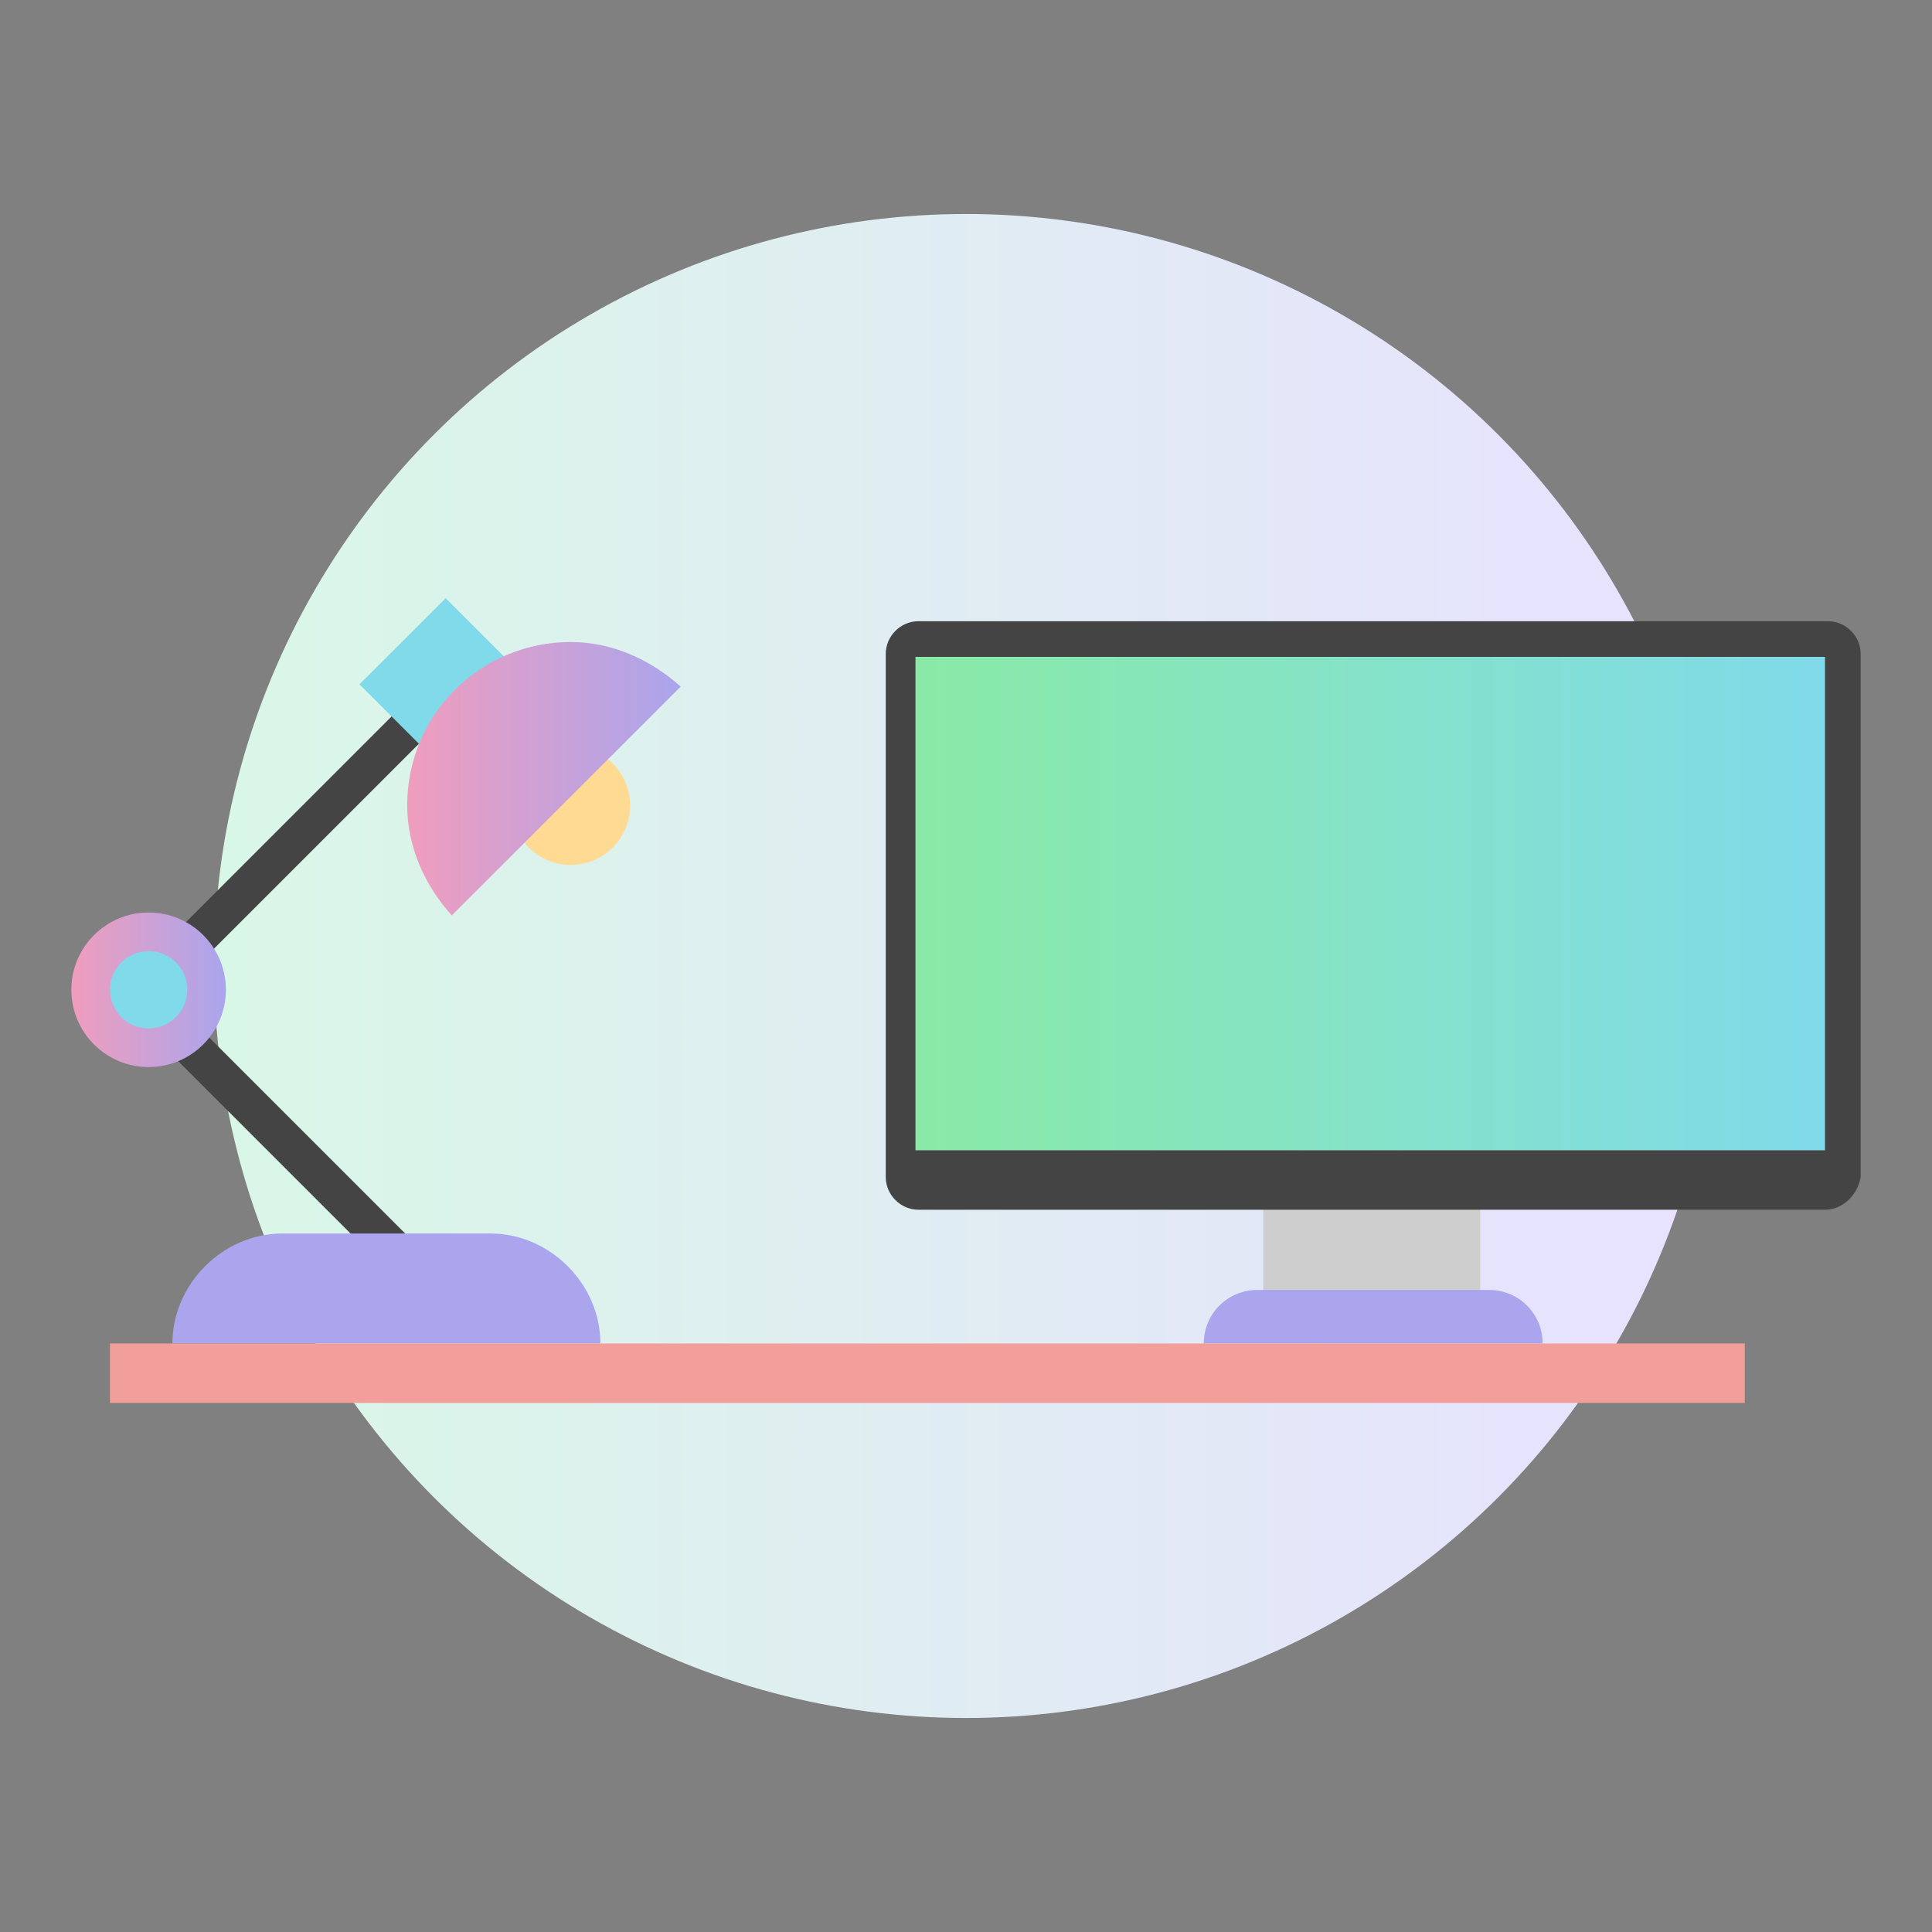 <?xml version="1.0" encoding="utf-8"?>
<!-- Generator: Adobe Illustrator 22.0.0, SVG Export Plug-In . SVG Version: 6.00 Build 0)  -->
<svg version="1.1" id="Layer_1" xmlns="http://www.w3.org/2000/svg" xmlns:xlink="http://www.w3.org/1999/xlink" x="0px" y="0px"
	 width="65px" height="65px" viewBox="0 0 65 65" enable-background="new 0 0 65 65" xml:space="preserve">
<rect x="0" y="0" width="65" height="65" fill="#808080" stroke="none"/>
<g>
	<linearGradient id="XMLID_76_" gradientUnits="userSpaceOnUse" x1="7.157" y1="32.5" x2="57.843" y2="32.5">
		<stop  offset="0" style="stop-color:#D9F7E7"/>
		<stop  offset="1" style="stop-color:#E8E1FF"/>
	</linearGradient>
	<circle id="XMLID_4_" fill="url(#XMLID_76_)" cx="32.5" cy="32.5" r="25.3"/>
	<g id="XMLID_421_">
		<polygon id="XMLID_1527_" fill="#CECECE" points="42.5,39.7 42.5,44.5 49.8,44.5 49.8,40 		"/>
		<path id="XMLID_1526_" fill="#444444" d="M61.4,40.7H30.9c-0.6,0-1.1-0.5-1.1-1.1V22c0-0.6,0.5-1.1,1.1-1.1h30.6
			c0.6,0,1.1,0.5,1.1,1.1v17.6C62.5,40.2,62,40.7,61.4,40.7z"/>
		<path id="XMLID_1525_" fill="#F7E6EA" d="M15.1,18.1C15.1,18.1,15.1,18.1,15.1,18.1C15.1,18.1,15.2,18.1,15.1,18.1
			c0-0.1,0-0.1,0-0.2C15.1,17.9,15.1,18,15.1,18.1C15.1,18.1,15.1,18.1,15.1,18.1z"/>
		<path id="XMLID_916_" fill="#F7E6EA" d="M15.1,18.1C15.1,18.1,15.1,18.1,15.1,18.1c0-0.1,0-0.1,0-0.2c0,0,0-0.1,0-0.1
			C15.1,17.9,15.1,18,15.1,18.1z"/>
		
			<rect id="XMLID_914_" x="9.5" y="21.5" transform="matrix(0.707 0.707 -0.707 0.707 22.794 1.052)" fill="#444444" width="1.3" height="13"/>
		
			<rect id="XMLID_836_" x="9.5" y="32.4" transform="matrix(-0.707 0.707 -0.707 -0.707 44.782 59.217)" fill="#444444" width="1.3" height="13"/>
		<linearGradient id="XMLID_77_" gradientUnits="userSpaceOnUse" x1="2.461" y1="33.304" x2="7.615" y2="33.304">
			<stop  offset="0" style="stop-color:#EF9DBE"/>
			<stop  offset="1" style="stop-color:#AAA5ED"/>
		</linearGradient>
		<circle id="XMLID_835_" fill="url(#XMLID_77_)" cx="5" cy="33.3" r="2.6"/>
		<circle id="XMLID_834_" fill="#80DAEA" cx="5" cy="33.3" r="1.3"/>
		<path id="XMLID_824_" fill="#AAA5ED" d="M20.2,45.2c0-2-1.7-3.7-3.7-3.7H9.5c-2,0-3.7,1.7-3.7,3.7v0L20.2,45.2L20.2,45.2z"/>
		<path id="XMLID_823_" fill="#AAA5ED" d="M51.9,45.2c0-1-0.8-1.8-1.8-1.8h-7.8c-1,0-1.8,0.8-1.8,1.8v0h7.2L51.9,45.2z"/>
		
			<rect id="XMLID_822_" x="12.8" y="21" transform="matrix(0.707 -0.707 0.707 0.707 -11.803 17.225)" fill="#80DAEA" width="4.1" height="3.8"/>
		<circle id="XMLID_821_" fill="#FFDA92" cx="19.2" cy="27.1" r="2"/>
		<linearGradient id="XMLID_78_" gradientUnits="userSpaceOnUse" x1="13.767" y1="26.256" x2="22.949" y2="26.256">
			<stop  offset="0" style="stop-color:#EF9DBE"/>
			<stop  offset="1" style="stop-color:#AAA5ED"/>
		</linearGradient>
		<path id="XMLID_820_" fill="url(#XMLID_78_)" d="M22.9,23.1c-1-0.9-2.3-1.5-3.7-1.5c-3,0-5.5,2.4-5.5,5.5c0,1.4,0.6,2.7,1.5,3.7
			L22.9,23.1z"/>
		<rect id="XMLID_423_" x="3.7" y="45.2" fill="#F29E9A" width="55" height="2"/>
		<linearGradient id="XMLID_79_" gradientUnits="userSpaceOnUse" x1="30.841" y1="30.4" x2="61.448" y2="30.4">
			<stop  offset="0" style="stop-color:#89EAA7"/>
			<stop  offset="1" style="stop-color:#80DAEA"/>
		</linearGradient>
		<rect id="XMLID_422_" x="30.8" y="22.1" fill="url(#XMLID_79_)" width="30.6" height="16.6"/>
	</g>
</g>
</svg>
